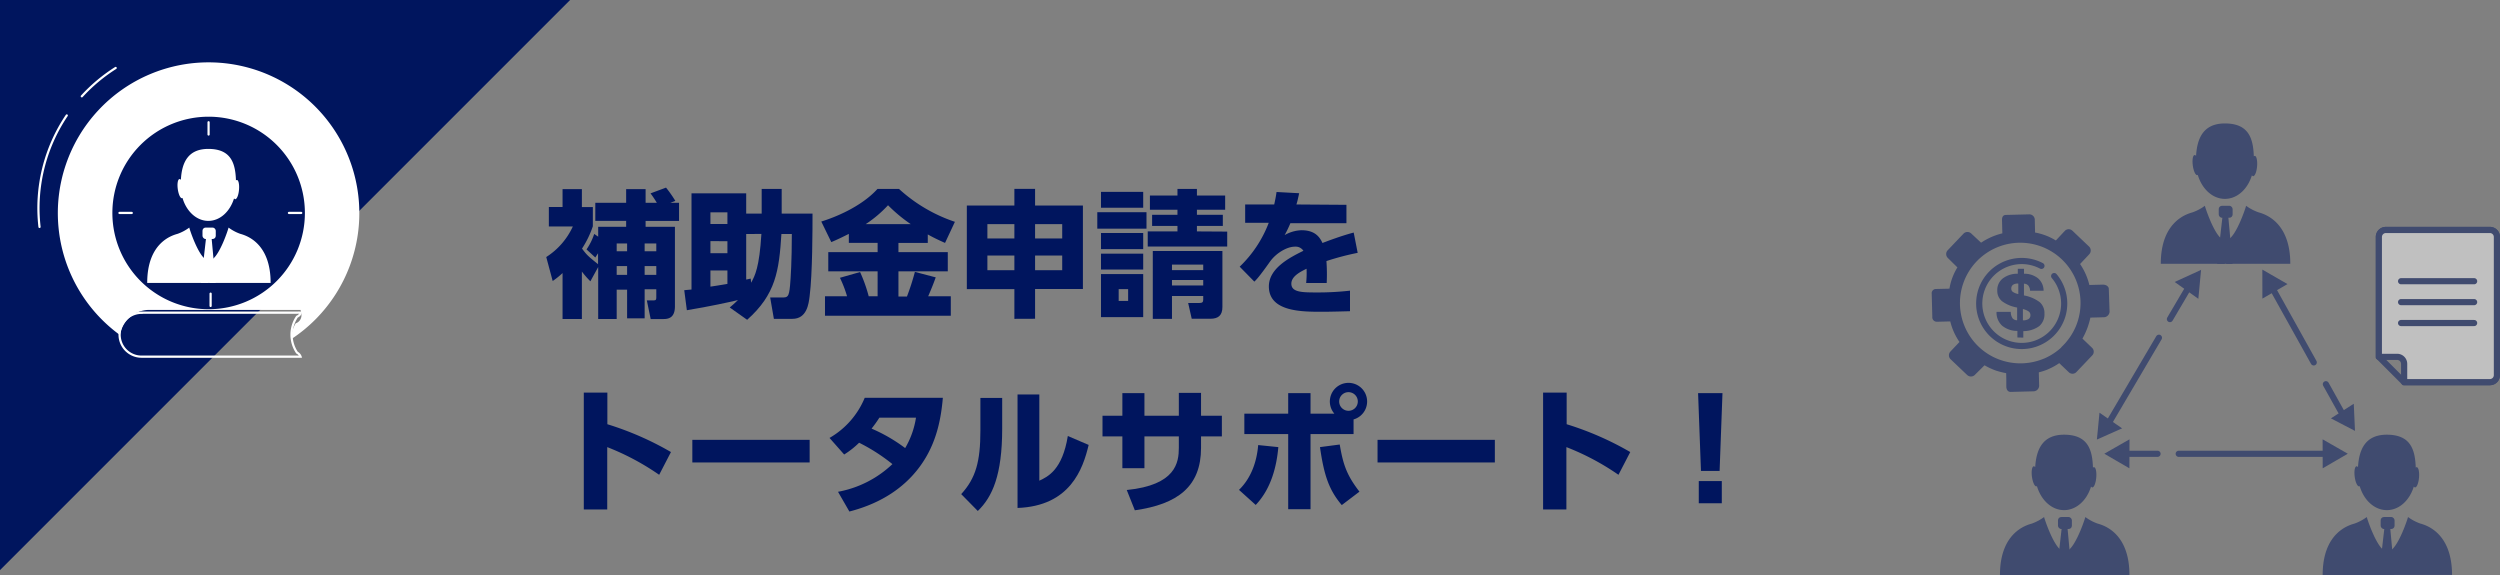 <svg xmlns="http://www.w3.org/2000/svg" viewBox="0 0 912.13 209.8"><rect x="0" y="0" width="912.13" height="209.8" fill="#808080" stroke="none"/><defs><style>.cls-1{opacity:0.5;}.cls-10,.cls-2,.cls-5,.cls-7{fill:none;}.cls-2,.cls-3,.cls-5,.cls-6{stroke:#00155e;stroke-width:2.25px;}.cls-2,.cls-6,.cls-7,.cls-8{stroke-linecap:round;}.cls-10,.cls-2,.cls-3,.cls-5,.cls-7,.cls-8{stroke-miterlimit:10;}.cls-3,.cls-4{fill:#00155e;}.cls-6,.cls-8,.cls-9{fill:#fff;}.cls-6{stroke-linejoin:round;}.cls-10,.cls-7,.cls-8{stroke:#fff;stroke-width:0.81px;}</style></defs><g id="レイヤー_2" data-name="レイヤー 2"><g id="PC版"><g class="cls-1"><line class="cls-2" x1="791.7" y1="116.42" x2="800.59" y2="101.31"/><line class="cls-2" x1="768.65" y1="155.57" x2="787.69" y2="123.23"/><line class="cls-2" x1="787.18" y1="165.57" x2="770.82" y2="165.57"/><line class="cls-2" x1="853.54" y1="165.57" x2="794.91" y2="165.57"/><polygon class="cls-3" points="795.68 103.09 801.76 100.31 801.13 106.97 795.68 103.09"/><polygon class="cls-3" points="771.97 156.07 766.36 158.56 766.94 152.59 771.97 156.07"/><polygon class="cls-3" points="775.8 168.91 770.02 165.55 775.82 162.23 775.8 168.91"/><polygon class="cls-3" points="848.56 168.91 854.34 165.55 848.54 162.23 848.56 168.91"/><polygon class="cls-3" points="852.69 152.54 858.01 155.31 857.74 149.31 852.69 152.54"/><polygon class="cls-3" points="832.35 103.65 826.55 100.31 826.56 107 832.35 103.65"/><path class="cls-4" d="M822.68,56.88a.51.51,0,0,0-.37.16c-.23-6.64-1.91-12-10.55-12-7.77,0-10.14,5.28-10.52,11.83-.18-.21-.36-.33-.54-.3-.63.08-.92,1.78-.65,3.81s1,3.59,1.61,3.51a.37.37,0,0,0,.2-.09c1.52,5.12,5.38,8.76,9.9,8.76s8.32-3.58,9.86-8.63a.6.6,0,0,0,.42.35c.63.05,1.29-1.55,1.46-3.58S823.31,56.94,822.68,56.88Z"/><path class="cls-4" d="M810.75,87.27c-3-1.91-6.17-11.52-6.3-12.19A17,17,0,0,1,800,77.46c-2.09.6-11.63,3.28-11.63,18.78h23.4Z"/><path class="cls-4" d="M813.19,87.27c3-1.91,6.17-11.52,6.31-12.19A16.8,16.8,0,0,0,824,77.46c2.08.6,11.62,3.28,11.62,18.78h-23.4Z"/><rect class="cls-4" x="809.51" y="75.08" width="5.07" height="4.37" rx="1.19"/><polygon class="cls-4" points="811 77.96 808.92 96.24 814.58 96.24 812.89 77.96 811 77.96"/><path class="cls-4" d="M764,170.45a.48.48,0,0,0-.38.15c-.22-6.64-1.91-12-10.55-12-7.76,0-10.13,5.29-10.52,11.84a.65.65,0,0,0-.54-.31c-.63.08-.92,1.79-.65,3.81s1,3.59,1.62,3.51a.45.45,0,0,0,.2-.09c1.51,5.12,5.37,8.76,9.89,8.76s8.32-3.57,9.86-8.62a.56.56,0,0,0,.43.34c.63.06,1.28-1.54,1.46-3.58S764.66,170.5,764,170.45Z"/><path class="cls-4" d="M752.1,200.83c-3-1.91-6.18-11.52-6.31-12.19a17.21,17.21,0,0,1-4.47,2.39c-2.09.59-11.63,3.28-11.63,18.77h23.4Z"/><path class="cls-4" d="M754.53,200.83c3-1.91,6.18-11.52,6.31-12.19a17,17,0,0,0,4.47,2.39c2.09.59,11.62,3.28,11.62,18.77H753.54Z"/><rect class="cls-4" x="750.86" y="188.64" width="5.07" height="4.37" rx="1.19"/><polygon class="cls-4" points="752.35 191.53 750.26 209.81 755.92 209.81 754.23 191.53 752.35 191.53"/><path class="cls-4" d="M881.76,170.45a.46.46,0,0,0-.37.15c-.23-6.64-1.91-12-10.55-12-7.77,0-10.14,5.29-10.52,11.84a.66.66,0,0,0-.54-.31c-.63.08-.92,1.79-.66,3.81s1,3.59,1.62,3.51a.4.4,0,0,0,.2-.09c1.51,5.12,5.37,8.76,9.9,8.76s8.31-3.57,9.85-8.62a.58.58,0,0,0,.43.34c.63.06,1.28-1.54,1.46-3.58S882.39,170.5,881.76,170.45Z"/><path class="cls-4" d="M869.83,200.83c-3-1.91-6.17-11.52-6.31-12.19a17,17,0,0,1-4.47,2.39c-2.08.59-11.62,3.28-11.62,18.77h23.39Z"/><path class="cls-4" d="M872.26,200.83c3-1.91,6.18-11.52,6.31-12.19A17.21,17.21,0,0,0,883,191c2.09.59,11.63,3.28,11.63,18.77h-23.4Z"/><rect class="cls-4" x="868.59" y="188.64" width="5.07" height="4.37" rx="1.19"/><polygon class="cls-4" points="870.08 191.53 867.99 209.81 873.66 209.81 871.97 191.53 870.08 191.53"/><line class="cls-2" x1="848.6" y1="140.18" x2="855.35" y2="152.31"/><line class="cls-2" x1="828.27" y1="103.66" x2="844.17" y2="132.22"/><path class="cls-5" d="M877.16,139.43h31.28a2.53,2.53,0,0,0,2.56-2.5V86.4a2.53,2.53,0,0,0-2.56-2.5H870.5a2.54,2.54,0,0,0-2.57,2.5v43.8Z"/><path class="cls-6" d="M877.16,132.77v6.66h31.28a2.56,2.56,0,0,0,2.56-2.56V86.46a2.56,2.56,0,0,0-2.56-2.56H870.5a2.57,2.57,0,0,0-2.57,2.56V130.2h6.67A2.56,2.56,0,0,1,877.16,132.77Z"/><line class="cls-2" x1="876.04" y1="102.6" x2="902.69" y2="102.6"/><line class="cls-2" x1="876.04" y1="110.23" x2="902.69" y2="110.23"/><line class="cls-2" x1="876.04" y1="117.86" x2="902.69" y2="117.86"/><path class="cls-4" d="M769.4,105.45c0-1.08-1.18-1.63-2.26-1.6l-4.83.13a23.35,23.35,0,0,0-3.36-7.6v-.09l3.33-3.54a2,2,0,0,0-.07-2.78l-6.1-5.8a1.94,1.94,0,0,0-2.75.06l-3.28,3.51a21.69,21.69,0,0,0-7.58-2.9v0L742.39,80a2,2,0,0,0-2.11-1.79l-8.41.21c-1.08,0-1.46.81-1.43,1.89l.12,4.83a23.9,23.9,0,0,0-7.68,3.36h-.13l-3.57-3.33a2,2,0,0,0-2.78.07l-5.81,6.1a2,2,0,0,0,.06,2.76l3.51,3.46a21.56,21.56,0,0,0-2.9,7.76h0l-4.84.12a1.54,1.54,0,0,0-1.63,1.74l.22,8.41a1.64,1.64,0,0,0,1.72,1.8l4.83-.12a22.69,22.69,0,0,0,3.36,7.5l0,0-3.33,3.52a2,2,0,0,0,.07,2.76l6.1,5.8a2,2,0,0,0,2.76-.07l2.21-2.19,1.33-1.32a24.33,24.33,0,0,0,4.34,2l1,.29h0c.8.23,1.71.43,2.56.59v0l.05,2.39,0,2.45c0,1.07.5,2,1.57,2l8.41-.22a2.09,2.09,0,0,0,2-2.09l-.06-2.14-.07-2.69c.58-.15,1.13-.3,1.65-.47.33-.11.65-.22,1-.34a24.6,24.6,0,0,0,4.81-2.55v0l.87.83,2.63,2.5a1.94,1.94,0,0,0,2.75-.07l5.8-6.1a1.94,1.94,0,0,0-.08-2.75l-3.51-3.36a26.93,26.93,0,0,0,2.9-7.66h0l4.84-.13a2.14,2.14,0,0,0,2.16-2Zm-17.3,21.29a22.09,22.09,0,0,1-5.67,3.8c-.32.15-.63.29-1,.42a22.09,22.09,0,0,1-16.15.16c-.32-.12-.64-.26-1-.4a22,22,0,1,1,23.74-4Z"/><path class="cls-4" d="M736.05,123.13v-2.4a8.55,8.55,0,0,1-5.61-1.94,6.46,6.46,0,0,1-2-5h5.19a4.26,4.26,0,0,0,.63,2.31,2.15,2.15,0,0,0,1.7.75v-4.65a12.89,12.89,0,0,1-5.54-2.32,4.91,4.91,0,0,1-1.71-3.91,5.36,5.36,0,0,1,2-4.37,8.8,8.8,0,0,1,5.49-1.73V98.08h2.26v1.8a7.91,7.91,0,0,1,5.15,1.69,6,6,0,0,1,2,4.51h-4.94a3.12,3.12,0,0,0-.63-1.89,2.08,2.08,0,0,0-1.6-.68v4.28a13.55,13.55,0,0,1,5.78,2.48,5.25,5.25,0,0,1,1.7,4.1A5.62,5.62,0,0,1,744,119a9.94,9.94,0,0,1-5.79,1.81v2.37Zm.33-15.84v-3.83h-.11a3,3,0,0,0-1.84.46,1.65,1.65,0,0,0-.61,1.41,1.42,1.42,0,0,0,.57,1.17A5.61,5.61,0,0,0,736.38,107.29Zm1.68,9.59a3.61,3.61,0,0,0,2.05-.48,1.6,1.6,0,0,0,.7-1.42,1.63,1.63,0,0,0-.59-1.31,6.34,6.34,0,0,0-2.16-.92Z"/><path class="cls-2" d="M749.47,100.73A15.5,15.5,0,1,1,744.82,97"/></g><path class="cls-4" d="M215.4,102.63a33.54,33.54,0,0,1-3.1-3.55v17.3h-7.05V99.63a31,31,0,0,1-3.6,2.9l-2.35-8.75A26.1,26.1,0,0,0,209,82.63h-8.75v-7.1h5V69h7.05v6.55h4v7a35.82,35.82,0,0,1-3.95,8.15c1.85,2.5,2.4,2.9,5.85,5.7v-4c-.25.4-.4.6-1,1.55L214,91a22.08,22.08,0,0,0,2.8-5.65l1.45,1v-3.6h10.2V80.58H217.2V74h11.25V69h7.1v5h4.1a39.53,39.53,0,0,0-2.3-3.45l5.65-2.1a44.09,44.09,0,0,1,3.4,4.85l-1.85.7h3.2v6.6h-12.2v2.15h10.7v29c0,3.85-1.95,4.65-4.1,4.65H237.4l-1.4-6.8h2.2c1.05,0,1.25-.1,1.25-1.2v-2.85H235.2v10.6h-6.4V105.68H225v10.7h-6.75V97.43Zm9.6-13.8v2.85h3.8V88.83Zm0,8.25v3.2h3.8v-3.2Zm10.2-8.25v2.85h4.25V88.83Zm0,8.25v3.2h4.25v-3.2Z"/><path class="cls-4" d="M285.1,85.38c-.85,13.5-2.1,22.05-12.5,31.3l-6.35-4.5c1-.85,1.85-1.55,3-2.7-3.15.75-10.4,2.35-18.65,3.7l-.95-7.3c.4,0,2.2-.25,2.65-.25V70.53h19.95v7.4h5.65v-9h7.3v9h11.25c0,5.35,0,21.9-1.05,30.1-.35,2.85-1,8.3-6.3,8.3h-6.75l-1.35-7.8h4.3c2,0,2.55,0,2.95-4.35.25-2.7.65-9,.65-18.8Zm-25.9-7.9v4.25h6.2V77.48Zm0,10.5v4.4h6.2V88Zm6.2,10.7h-6.2v5.9c.3,0,4.4-.7,6.2-1Zm6.85-13.3V102c.15,0,1.4-.3,1.65-.35l.15,1.5c1.4-2.55,3-5.55,3.75-17.8Z"/><path class="cls-4" d="M309.7,85.33c-2.2,1.1-4,2-6.4,3l-3.65-7.5c7.25-2.25,15.55-6.4,20.5-11.9H328a57,57,0,0,0,20.4,12l-3.6,7.7c-1.9-.85-4-1.8-6.3-3.1v3.1H327.8V92h18v7h-18v9.2h3.1a87,87,0,0,0,2.9-9l7.6,2c-.6,1.65-1.15,3.2-2.75,6.9h8.25v7.1H301v-7.1h8.05a42.5,42.5,0,0,0-2.6-6.75l7.35-2.1a54.61,54.61,0,0,1,3.15,8.85h3.25V99h-18V92h18v-3.4H309.7Zm22.6-3.55a56.05,56.05,0,0,1-8.3-6.9,43.9,43.9,0,0,1-8.15,6.9Z"/><path class="cls-4" d="M370.1,116.33V105.48H352.75V75H370.1v-6.1h7.55V75H395.1v30.45H377.65v10.85Zm-9.85-34.55V87h9.85V81.78Zm0,11.45v5.35h9.85V93.23Zm27.3-11.45h-9.9V87h9.9Zm0,11.45h-9.9v5.35h9.9Z"/><path class="cls-4" d="M418.3,77.43v6H400.35v-6ZM417.1,70v5.8H401.7V70Zm0,15v5.9H401.7V85Zm0,7.55v5.8H401.7v-5.8Zm0,7.45v15.7H401.7V100Zm-5.5,5.5h-3.45v4.3h3.45Zm36.15-21v5.45h-29V84.43H429.6v-2h-9.25V78.38h9.25V76.53H419.55v-5.2H429.6v-2.4h7.1v2.4H447v5.2H436.7v1.85h9.45v4.05H436.7v2ZM446,112c0,3-1.45,4.3-4.4,4.3h-6.8l-1.3-5.75h4.05c1.1,0,1.45-.3,1.45-1.25V108h-11.4v8.35h-7V91.58H446Zm-7-15.45h-11.4v2H439Zm0,5.6h-11.4v2H439Z"/><path class="cls-4" d="M491.25,74.73v6.7H470.8a41,41,0,0,1-2.1,4.35A13.08,13.08,0,0,1,474.85,84c4.7,0,6.55,2.25,7.65,4.65,1.6-.6,6.8-2.6,11.4-3.8l1.45,7.4a97,97,0,0,0-11.4,3,66.24,66.24,0,0,1,.1,8h-7.5a34.34,34.34,0,0,0,.15-5.2c-2.25,1.1-5.55,2.75-5.55,5.45,0,3.05,3.65,3.2,8.85,3.2a105.52,105.52,0,0,0,12.55-.65v7.5c-7.45.2-9,.2-10.75.2-7.5,0-18.85-.25-18.85-9.25,0-6.7,7.75-10.6,12.6-13a3.37,3.37,0,0,0-3.15-1.5c-2.9,0-6.85,2.4-9,5.4-3.9,5.5-5,6.65-5.75,7.35l-5.35-5.45a43.64,43.64,0,0,0,10.6-16h-8.6v-6.7h10.6c.4-1.85.6-2.8.85-4.55l8.25.45c-.5,2.3-.65,3-1,4.1Z"/><path class="cls-4" d="M240.5,173.23a91.51,91.51,0,0,0-18.95-10.1v22.75H213V143.23h8.6v11.55a111.71,111.71,0,0,1,23.2,10.15Z"/><path class="cls-4" d="M295.4,160.48v8.25H252.6v-8.25Z"/><path class="cls-4" d="M302.65,159.78a30.11,30.11,0,0,0,12.85-14.65H344c-.75,8.9-2.8,18.3-9.6,26.65-4.55,5.6-12.05,11.65-24.5,14.85l-4.15-7.2a39,39,0,0,0,19.85-10.1,66.84,66.84,0,0,0-12.15-7.8,32.18,32.18,0,0,1-5.45,4.3Zm18.2-7.4c-.85,1.3-1.3,2-2.85,4a59.08,59.08,0,0,1,12.25,7.1,31.22,31.22,0,0,0,3.95-11.1Z"/><path class="cls-4" d="M365.65,156.38c0,16.9-3.55,24.9-8.9,30.05l-6.05-6.15c5.35-5.85,7-11.95,7-23.2v-11.9h7.95Zm13.55,19c3.2-1.5,8.4-4,10.4-16.3l7.6,3.25c-2.1,8.85-6.8,22.3-25.95,23V143.93h7.95Z"/><path class="cls-4" d="M445.8,151.68v7.55h-7.6v4.2c0,14.15-8.6,20.55-24.15,22.75l-2.95-7.4c17.95-1.8,19-10.05,19-15.4v-4.15H417.55v11.6H409.5v-11.6h-7.25v-7.55h7.25v-8.25h8.05v8.25H430.1v-8.35h8.1v8.35Z"/><path class="cls-4" d="M452.05,178.73c4.4-4.25,6.5-10.25,7-16.35l7.35.75c-.6,6.9-2.55,15.1-8.25,21.1Zm34.8-27.8a6.8,6.8,0,1,1,7,2.1v5.35h-15.7v27.4H470v-27.4H454v-7.45H470v-7.5h8.15v7.5Zm1.95,11.25c1.2,6.95,2.35,10.95,7.2,17.2l-6.45,4.9c-4.7-5.55-6.5-10.95-7.95-21.15Zm-.2-15.7a3.4,3.4,0,1,0,3.4-3.4A3.4,3.4,0,0,0,488.6,146.48Z"/><path class="cls-4" d="M545.4,160.48v8.25H502.6v-8.25Z"/><path class="cls-4" d="M590.5,173.23a91.51,91.51,0,0,0-19-10.1v22.75H563V143.23h8.6v11.55a111.71,111.71,0,0,1,23.2,10.15Z"/><path class="cls-4" d="M628.45,143.43l-1.05,28.4h-6.8l-1.05-28.4Zm-8.65,32.1h8.4v8.1h-8.4Z"/><polygon class="cls-4" points="0 0 0 208.01 208.01 0 0 0"/><path class="cls-7" d="M14.42,82.79a60.5,60.5,0,0,1,9.94-40.67"/><path class="cls-7" d="M29.85,35.14A61,61,0,0,1,42.2,24.8"/><line class="cls-8" x1="76.1" y1="44.6" x2="76.1" y2="49.08"/><line class="cls-8" x1="76.84" y1="107.14" x2="76.84" y2="111.62"/><line class="cls-8" x1="109.9" y1="77.69" x2="105.42" y2="77.69"/><line class="cls-8" x1="48.07" y1="77.69" x2="43.59" y2="77.69"/><path class="cls-9" d="M54.51,113.07h55.15l.28,1.42a3.1,3.1,0,0,1-2.06,3.49,11,11,0,0,0-1.6,5.75,55,55,0,1,0-62.5-1.48A10.87,10.87,0,0,1,54.51,113.07ZM76.1,42.58A35.12,35.12,0,1,1,41,77.69,35.11,35.11,0,0,1,76.1,42.58Z"/><path class="cls-10" d="M51.64,114.08H108.4a7.57,7.57,0,0,1,1.26,0c-.11,1-1.29,1.47-1.29,1.47a11.72,11.72,0,0,0,0,13.11,2.66,2.66,0,0,1,1.29,1.47,9.26,9.26,0,0,1-1.29,0H51.64a8,8,0,1,1,0-16Z"/><path class="cls-9" d="M86.45,65.67a.5.5,0,0,0-.36.14C85.88,59.48,84.27,54.33,76,54.33c-7.42,0-9.68,5-10,11.29a.63.63,0,0,0-.52-.29c-.6.08-.88,1.7-.62,3.63s.94,3.43,1.54,3.35a.36.36,0,0,0,.19-.08C68,77.11,71.71,80.59,76,80.59s7.93-3.42,9.4-8.23a.58.58,0,0,0,.41.33c.6,0,1.22-1.48,1.39-3.42S87.05,65.72,86.45,65.67Z"/><path class="cls-9" d="M75.06,94.66c-2.88-1.82-5.89-11-6-11.63a16.17,16.17,0,0,1-4.26,2.28c-2,.57-11.09,3.13-11.09,17.91H76Z"/><path class="cls-9" d="M77.39,94.66c2.88-1.82,5.89-11,6-11.63a16.17,16.17,0,0,0,4.26,2.28c2,.57,11.09,3.13,11.09,17.91H76.44Z"/><rect class="cls-9" x="73.88" y="83.03" width="4.84" height="4.17" rx="1.14"/><polygon class="cls-9" points="75.3 85.78 73.31 103.22 78.71 103.22 77.1 85.78 75.3 85.78"/></g></g></svg>